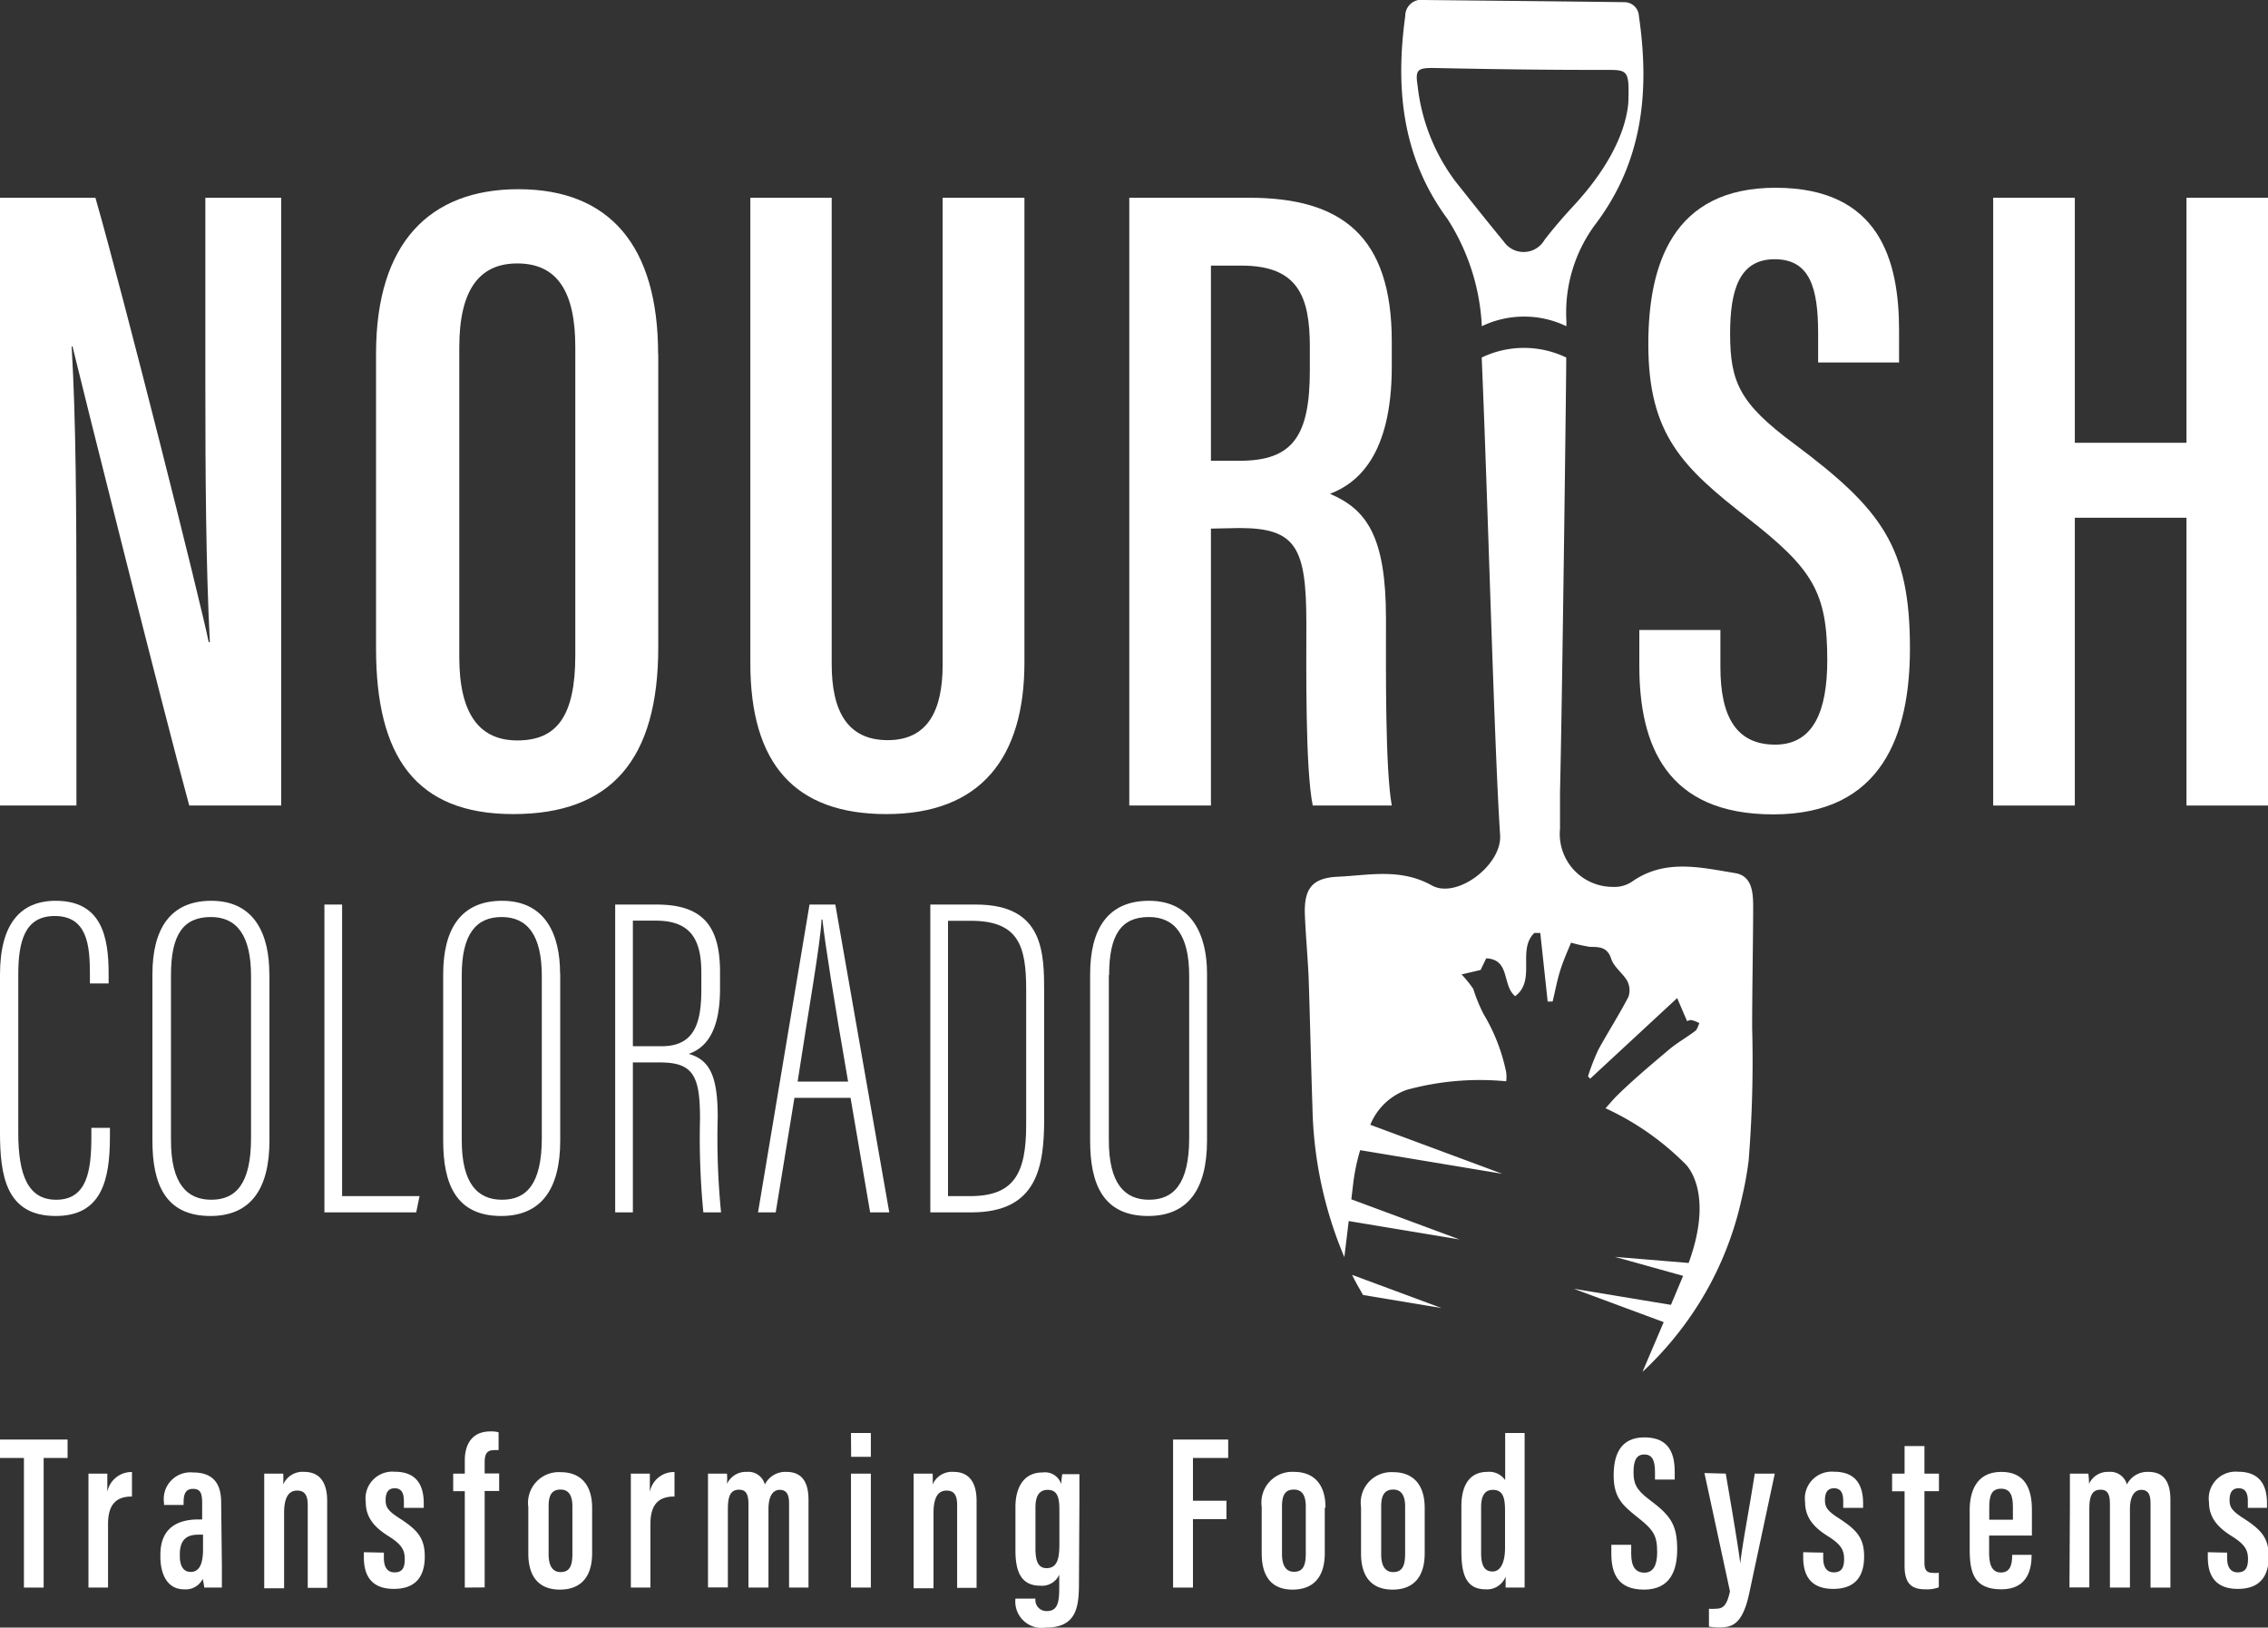 <svg xmlns="http://www.w3.org/2000/svg" viewBox="0 0 156.39 112.26"><rect x="0" y="0" width="156.39" height="112.26" fill="#333333" stroke="none"/><defs><style>.cls-1{fill:#fff;}</style></defs><title>Nourish-logo</title><g id="Layer_2" data-name="Layer 2"><g id="Layer_1-2" data-name="Layer 1"><path class="cls-1" d="M0,55.56V13.64H6.58c1.92,6.69,7.27,27.92,7.81,30.65h.08c-.27-5.36-.31-11.26-.31-18.12V13.64h5.23V55.56H13.05C11.34,49.35,5.58,26.32,5,23.9H4.94c.3,5.06.33,11.17.33,18.72V55.56Z"></path><path class="cls-1" d="M45.39,24.42V44.64c0,7.76-3.25,11.51-10,11.51s-9.46-4-9.46-11.42V24.39c0-7.65,3.71-11.34,9.82-11.34,6.29,0,9.63,3.91,9.63,11.37M31.67,24V45.33c0,4,1.45,5.74,4,5.74,2.71,0,4-1.65,4-5.88V23.94c0-3.8-1.23-5.77-4-5.77-2.62,0-4,1.82-4,5.79"></path><path class="cls-1" d="M57.35,13.64V45.82c0,3.23,1.09,5.23,3.86,5.23S65,49,65,45.84V13.64h5.64V45.69c0,6.56-3,10.46-9.52,10.46-6.31,0-9.38-3.46-9.38-10.4V13.64Z"></path><path class="cls-1" d="M83.5,36.46v19.1H77.87V13.64h8.27c6.35,0,9.83,2.62,9.83,9.91v1.73c0,6.13-2.37,8.06-4.26,8.78,2.53,1.08,3.86,2.94,3.86,8.6,0,3.55-.06,10.32.4,12.9H90.52C90,53,90.08,46,90.08,43c0-5.24-.7-6.58-4.62-6.58Zm0-4.68h2c3.65,0,4.82-1.72,4.82-6.24V23.92c0-3.49-.83-5.6-4.71-5.6H83.5Z"></path><path class="cls-1" d="M118.63,43.45V46c0,3.47,1.12,5.36,3.78,5.36S126,49,126,45.53c0-4.68-1-6.29-5.48-9.79s-6.86-5.75-6.86-12c0-5.43,1.64-10.8,8.79-10.79s8.5,5,8.5,9.84V25h-5.58V23c0-3.15-.57-5.12-3-5.12S119.3,20,119.3,23c0,3.35.65,4.82,4.4,7.6,6.08,4.54,8,7.13,8,14.12,0,5.93-1.91,11.45-9.42,11.45-7.34,0-9.24-4.73-9.24-10.25V43.45Z"></path><polygon class="cls-1" points="137.44 13.64 143.07 13.64 143.07 30.54 150.77 30.54 150.77 13.64 156.39 13.64 156.39 55.56 150.77 55.56 150.77 35.71 143.07 35.71 143.07 55.56 137.44 55.56 137.44 13.64"></polygon><path class="cls-1" d="M7.58,77.79v.61c0,3-.57,5.47-3.74,5.47C.43,83.87,0,81.11,0,78.12V67.22c0-3.52,1.43-5.09,3.84-5.09,3.13,0,3.65,2.42,3.65,5v.7H6.2v-.65c0-2-.19-4-2.43-4-2.07,0-2.51,1.76-2.51,4.06V78.13c0,2.89.66,4.62,2.61,4.62,2.14,0,2.43-2,2.43-4.37v-.59Z"></path><path class="cls-1" d="M18.58,67.17v11.5c0,3.39-1.34,5.2-4.07,5.2-3.12,0-4-2.22-4-5.19V67.2c0-3.13,1.23-5.07,4.06-5.07,3.06,0,4,2.44,4,5m-6.78.12V78.65c0,3,1.11,4.1,2.78,4.1s2.74-1.07,2.74-4.25V67.32c0-2.83-1-4.07-2.77-4.07-1.89,0-2.75,1.2-2.75,4"></path><polygon class="cls-1" points="22.37 62.39 23.59 62.39 23.59 82.5 28.93 82.5 28.7 83.62 22.37 83.62 22.37 62.39"></polygon><path class="cls-1" d="M38.63,67.17v11.5c0,3.39-1.35,5.2-4.07,5.2-3.12,0-4-2.22-4-5.19V67.2c0-3.13,1.23-5.07,4.06-5.07,3.06,0,4,2.44,4,5m-6.78.12V78.65c0,3,1.11,4.1,2.78,4.1s2.74-1.07,2.74-4.25V67.32c0-2.83-1-4.07-2.77-4.07s-2.75,1.2-2.75,4"></path><path class="cls-1" d="M43.64,73.28V83.62H42.42V62.39h2.86c3.15,0,4.37,1.45,4.37,4.65v1.14c0,2.49-.68,4-2.16,4.51,1.46.41,2,1.55,2,4.35a52.43,52.43,0,0,0,.23,6.58H48.5a53,53,0,0,1-.23-6.45c0-2.92-.44-3.89-2.75-3.89Zm0-1.12h2c2.3,0,2.72-1.69,2.72-3.92V67.07c0-2.24-.72-3.57-3.12-3.57H43.64Z"></path><path class="cls-1" d="M54.78,75.72l-1.29,7.9H52.27l3.55-21.23H57.6l3.72,21.23H60l-1.35-7.9Zm3.7-1.12c-1-5.77-1.6-9.57-1.77-11.18h-.06C56.59,65,55.7,70,55,74.6Z"></path><path class="cls-1" d="M64.15,62.39H67.3C72,62.39,72,65.73,72,68.52v8.64c0,3.27-.45,6.46-5,6.46H64.15ZM65.37,82.5h1.52c3,0,3.87-1.52,3.87-4.9V68.24c0-3-.53-4.73-3.81-4.73H65.37Z"></path><path class="cls-1" d="M83.23,67.17v11.5c0,3.39-1.34,5.2-4.06,5.2-3.12,0-4-2.22-4-5.19V67.2c0-3.13,1.22-5.07,4.06-5.07,3,0,4,2.44,4,5m-6.77.12V78.65c0,3,1.1,4.1,2.77,4.1S82,81.68,82,78.5V67.32c0-2.83-1-4.07-2.78-4.07-1.89,0-2.74,1.2-2.74,4"></path><path class="cls-1" d="M99.4,90.22l-6.17-2.29c.23.47.49.93.76,1.39h0Z"></path><path class="cls-1" d="M120.82,70.91c0-2.74.06-5.47.07-8.21,0-1,0-2.28-1.25-2.48-2.38-.39-4.83-1-7.09.58a2.16,2.16,0,0,1-1.35.37,3.65,3.65,0,0,1-3.63-4c0-.84,0-1.67,0-2.51.15-6,.45-30,.43-30h0a6.73,6.73,0,0,0-5.83,0h0c.42,9.64.86,26.72,1.27,32.94.14,2.06-3,4.45-4.73,3.46-2.15-1.19-4.3-.69-6.45-.59-1.81.08-2.36.85-2.28,2.68.06,1.45.2,2.9.26,4.35.1,3,.16,5.91.26,8.86a27.94,27.94,0,0,0,2.2,10.35h0L93,84.22l7.65,1.27-7.47-2.77.13-1.08a13.72,13.72,0,0,1,.48-2.31l9.8,1.63-9.1-3.38A4.25,4.25,0,0,1,97,75.17a19.05,19.05,0,0,1,6.86-.59,2.52,2.52,0,0,0,0-.62,12.75,12.75,0,0,0-1.55-4,10.88,10.88,0,0,1-.72-1.75,7.41,7.41,0,0,0-.81-1l1.32-.31c.08-.18.23-.48.38-.8,1.68.07,1.08,1.87,2,2.61,1.47-1.11.11-3.19,1.32-4.36l.41,0,.51,4.73.34,0c.18-.73.31-1.47.54-2.19s.52-1.35.73-1.87a11.93,11.93,0,0,0,1.31.29c.62,0,1.2,0,1.46.82.18.56.8,1,1.09,1.5a1.39,1.39,0,0,1,.1,1.12c-.64,1.24-1.41,2.43-2.08,3.66a15,15,0,0,0-.71,1.83l.15.16,6-5.56c.27.63.46,1.08.69,1.6a.45.45,0,0,1,.3-.08,2.24,2.24,0,0,1,.54.21c-.09.19-.14.43-.29.54-.59.45-1.24.81-1.8,1.28-1.24,1.05-2.5,2.1-3.66,3.25-.25.26-.48.53-.72.8a18.9,18.9,0,0,1,5.49,3.83s2.07,1.83.24,6.84l-5.08-.42L116.06,88l-.84,2-6.7-1.11,6.2,2.3-1.46,3.43a23.09,23.09,0,0,0,2.47-2.69,22.85,22.85,0,0,0,4.36-9.22,23.63,23.63,0,0,0,.49-2.69,86.39,86.39,0,0,0,.24-9.11"></path><path class="cls-1" d="M102.18,22.5a6.73,6.73,0,0,1,5.83,0v-.05c0-.11,0-.22,0-.33a10.2,10.2,0,0,1,2-6.65c3.29-4.35,3.75-9.21,3-14.37a1,1,0,0,0-1-.95c-4.6-.06-9.2-.1-13.8-.15A1.11,1.11,0,0,0,96.9,1.1c-.69,5-.22,9.76,2.91,14a15,15,0,0,1,2.37,7.41M98.83,4.69c4,.08,7.92.14,11.88.13,1.55,0,1.65,0,1.57,2.3-.23,2.36-1.72,4.86-3.78,7.08-.7.76-1.38,1.54-2,2.35a1.66,1.66,0,0,1-2.8.12c-1.13-1.37-2.24-2.77-3.35-4.17a13.44,13.44,0,0,1-2.6-6.6c-.17-1.09,0-1.22,1.11-1.21"></path><path class="cls-1" d="M113.26,94.62Z"></path><polygon class="cls-1" points="1.65 100.56 0 100.56 0 99.29 4.66 99.29 4.66 100.56 3.01 100.56 3.01 109.5 1.65 109.5 1.65 100.56"></polygon><path class="cls-1" d="M6.1,104.31c0-1.29,0-1.91,0-2.67h1.3c0,.18,0,.79,0,1.26a1.7,1.7,0,0,1,1.7-1.37v1.69c-.92,0-1.65.37-1.65,1.9v4.38H6.1Z"></path><path class="cls-1" d="M15.3,108c0,.51,0,1.23,0,1.5H14.08c0-.16-.08-.48-.1-.6a1.31,1.31,0,0,1-1.29.72c-1.16,0-1.63-1.05-1.63-2.25v-.14c0-1.87,1.22-2.43,2.63-2.43h.25v-1.11c0-.65-.09-1-.63-1s-.65.4-.65.95v.16H11.31v-.14a1.84,1.84,0,0,1,2-2.1c1.46,0,1.94.85,1.94,2.07ZM14,105.85h-.31c-.79,0-1.29.32-1.29,1.36v.13c0,.61.21,1.08.75,1.08s.85-.45.85-1.56Z"></path><path class="cls-1" d="M18.22,104.05c0-1.58,0-2,0-2.41h1.31a7.21,7.21,0,0,1,0,.75,1.45,1.45,0,0,1,1.45-.87c.91,0,1.58.54,1.58,2v6H21.22v-5.71c0-.73-.25-1-.73-1s-.9.31-.9,1.55v5.19H18.22Z"></path><path class="cls-1" d="M26.47,107.09v.36c0,.6.21,1,.74,1s.7-.31.7-.91-.18-1-1.11-1.58-1.58-1.25-1.58-2.36a1.85,1.85,0,0,1,2-2.09c1.44,0,2,.85,2,2.18V104H27.85v-.46c0-.6-.19-.89-.64-.89s-.62.32-.62.81.16.74.91,1.23c1.28.82,1.79,1.38,1.79,2.67,0,1.47-.71,2.23-2.13,2.23-1.67,0-2.07-1.07-2.07-2.18v-.35Z"></path><path class="cls-1" d="M32.05,109.5v-6.65h-.8v-1.21h.8v-.91c0-1,.41-2,1.77-2a1.81,1.81,0,0,1,.56.06v1.23a1.71,1.71,0,0,0-.31,0c-.53,0-.65.31-.65.86v.75h1v1.21h-1v6.65Z"></path><path class="cls-1" d="M40.83,104v3.13c0,1.69-.83,2.51-2.22,2.51s-2.18-.82-2.18-2.49v-3.2a2.12,2.12,0,0,1,2.23-2.41c1.38,0,2.17.87,2.17,2.46m-3-.07v3.27c0,.73.23,1.23.83,1.23s.81-.4.81-1.25V103.9c0-.67-.2-1.16-.82-1.16s-.82.41-.82,1.17"></path><path class="cls-1" d="M43.5,104.31c0-1.29,0-1.91,0-2.67h1.31c0,.18,0,.79,0,1.26a1.69,1.69,0,0,1,1.7-1.37v1.69c-.93,0-1.66.37-1.66,1.9v4.38H43.5Z"></path><path class="cls-1" d="M48.82,103.92c0-1.51,0-1.91,0-2.28h1.31a5.39,5.39,0,0,1,0,.71,1.43,1.43,0,0,1,1.37-.83,1.17,1.17,0,0,1,1.24.87,1.58,1.58,0,0,1,1.48-.87c.82,0,1.53.4,1.53,1.92v6.06H54.41v-5.8c0-.57-.14-.94-.65-.94s-.77.52-.77,1.32v5.42H51.61v-5.75c0-.77-.22-1-.66-1-.62,0-.76.53-.76,1.34v5.4H48.82Z"></path><path class="cls-1" d="M58.68,101.64h1.37v7.86H58.68Zm0-2.8h1.37v1.64H58.69Z"></path><path class="cls-1" d="M63,104.05c0-1.58,0-2,0-2.41h1.31a7.21,7.21,0,0,1,0,.75,1.45,1.45,0,0,1,1.45-.87c.91,0,1.58.54,1.58,2v6H66v-5.71c0-.73-.25-1-.73-1s-.9.31-.9,1.55v5.19H63Z"></path><path class="cls-1" d="M74.4,109.18c0,1.68-.17,3.08-2.29,3.08a1.82,1.82,0,0,1-2.09-2v0H71.4v0a.76.76,0,0,0,.78.86c.72,0,.86-.54.86-1.59v-.92a1.3,1.3,0,0,1-1.31.76c-1.34,0-1.71-1-1.71-2.44v-3c0-1.2.48-2.37,1.87-2.37a1.18,1.18,0,0,1,1.29.81,4.21,4.21,0,0,1,.07-.69h1.18c0,.47,0,1.14,0,2Zm-3-5.21v2.86c0,.89.22,1.33.76,1.33.76,0,.89-.68.89-1.68v-2.31c0-.77-.08-1.41-.8-1.41-.57,0-.85.39-.85,1.21"></path><polygon class="cls-1" points="80.89 99.29 84.69 99.29 84.69 100.56 82.26 100.56 82.26 103.51 84.57 103.51 84.57 104.78 82.26 104.78 82.26 109.5 80.89 109.5 80.89 99.29"></polygon><path class="cls-1" d="M91.35,104v3.13c0,1.69-.83,2.51-2.22,2.51S87,108.8,87,107.13v-3.2a2.12,2.12,0,0,1,2.23-2.41c1.38,0,2.17.87,2.17,2.46m-3-.07v3.27c0,.73.23,1.23.83,1.23s.81-.4.81-1.25V103.9c0-.67-.2-1.16-.82-1.16s-.82.41-.82,1.17"></path><path class="cls-1" d="M98.24,104v3.13c0,1.69-.82,2.51-2.21,2.51s-2.18-.82-2.18-2.49v-3.2a2.11,2.11,0,0,1,2.22-2.41c1.38,0,2.17.87,2.17,2.46m-3-.07v3.27c0,.73.23,1.23.83,1.23s.82-.4.82-1.25V103.9c0-.67-.21-1.16-.82-1.16s-.83.41-.83,1.17"></path><path class="cls-1" d="M105.13,98.84v8.55c0,1.08,0,1.68,0,2.11h-1.31c0-.18,0-.61,0-.76a1.37,1.37,0,0,1-1.38.88c-1.37,0-1.67-1.09-1.67-2.61v-3.13c0-1.38.53-2.36,1.79-2.36a1.33,1.33,0,0,1,1.23.57V98.84Zm-3,5.12v3.14c0,.84.21,1.29.79,1.29s.86-.67.86-1.64v-2.49c0-.85-.08-1.5-.84-1.5-.59,0-.81.46-.81,1.2"></path><path class="cls-1" d="M112.48,106.55v.62c0,.84.27,1.3.91,1.3s.88-.56.88-1.41c0-1.14-.24-1.53-1.33-2.39s-1.67-1.4-1.67-2.91c0-1.32.4-2.63,2.14-2.62s2.07,1.2,2.07,2.39v.52h-1.36v-.48c0-.77-.14-1.25-.74-1.25s-.74.52-.74,1.24.16,1.18,1.07,1.86c1.48,1.1,1.94,1.73,1.94,3.44,0,1.44-.46,2.78-2.29,2.78s-2.25-1.15-2.25-2.49v-.6Z"></path><path class="cls-1" d="M119,101.64c.46,2.69.89,5.23,1,6.2h0c.14-1.32.54-3.28,1-6.2h1.38l-1.76,8.25c-.48,2.24-1.24,2.36-2.12,2.36a4.25,4.25,0,0,1-.66-.06l0-1.23a2.89,2.89,0,0,0,.45,0c.52,0,.78-.2,1-1.2l-1.76-8.16Z"></path><path class="cls-1" d="M125.72,107.09v.36c0,.6.21,1,.73,1s.71-.31.71-.91-.18-1-1.11-1.58-1.58-1.25-1.58-2.36a1.85,1.85,0,0,1,2-2.09c1.44,0,2,.85,2,2.18V104H127.1v-.46c0-.6-.19-.89-.64-.89s-.62.32-.62.81.16.74.91,1.23c1.28.82,1.79,1.38,1.79,2.67,0,1.47-.71,2.23-2.13,2.23-1.67,0-2.07-1.07-2.07-2.18v-.35Z"></path><path class="cls-1" d="M130.47,101.64h.86v-1.9h1.37v1.9h1v1.21h-1v4.91c0,.38.06.72.54.72a1.93,1.93,0,0,0,.45,0v1a2.32,2.32,0,0,1-.91.14c-.89,0-1.45-.31-1.45-1.61v-5.15h-.86Z"></path><path class="cls-1" d="M137.16,105.91v1.21c0,.68.14,1.34.81,1.34s.78-.58.78-1.22v0h1.34v0c0,.86-.19,2.38-2.09,2.38s-2.18-1.17-2.18-2.76v-2.72c0-1.12.37-2.62,2.18-2.62,1.61,0,2.11,1.13,2.11,2.61v1.78Zm1.64-1.09v-.88c0-.73-.15-1.26-.81-1.26s-.82.47-.82,1.27v.87Z"></path><path class="cls-1" d="M142.73,103.92c0-1.51,0-1.91,0-2.28H144a5.39,5.39,0,0,1,.05.71,1.41,1.41,0,0,1,1.36-.83,1.18,1.18,0,0,1,1.25.87,1.58,1.58,0,0,1,1.48-.87c.82,0,1.52.4,1.52,1.92v6.06h-1.37v-5.8c0-.57-.13-.94-.64-.94s-.78.52-.78,1.32v5.42h-1.38v-5.75c0-.77-.21-1-.65-1-.63,0-.77.53-.77,1.34v5.4h-1.37Z"></path><path class="cls-1" d="M153.57,107.09v.36c0,.6.21,1,.73,1s.71-.31.71-.91-.18-1-1.11-1.58-1.58-1.25-1.58-2.36a1.85,1.85,0,0,1,2-2.09c1.44,0,2,.85,2,2.18V104H155v-.46c0-.6-.19-.89-.64-.89s-.62.32-.62.81.16.74.91,1.23c1.28.82,1.79,1.38,1.79,2.67,0,1.47-.71,2.23-2.13,2.23-1.67,0-2.07-1.07-2.07-2.18v-.35Z"></path></g></g></svg>